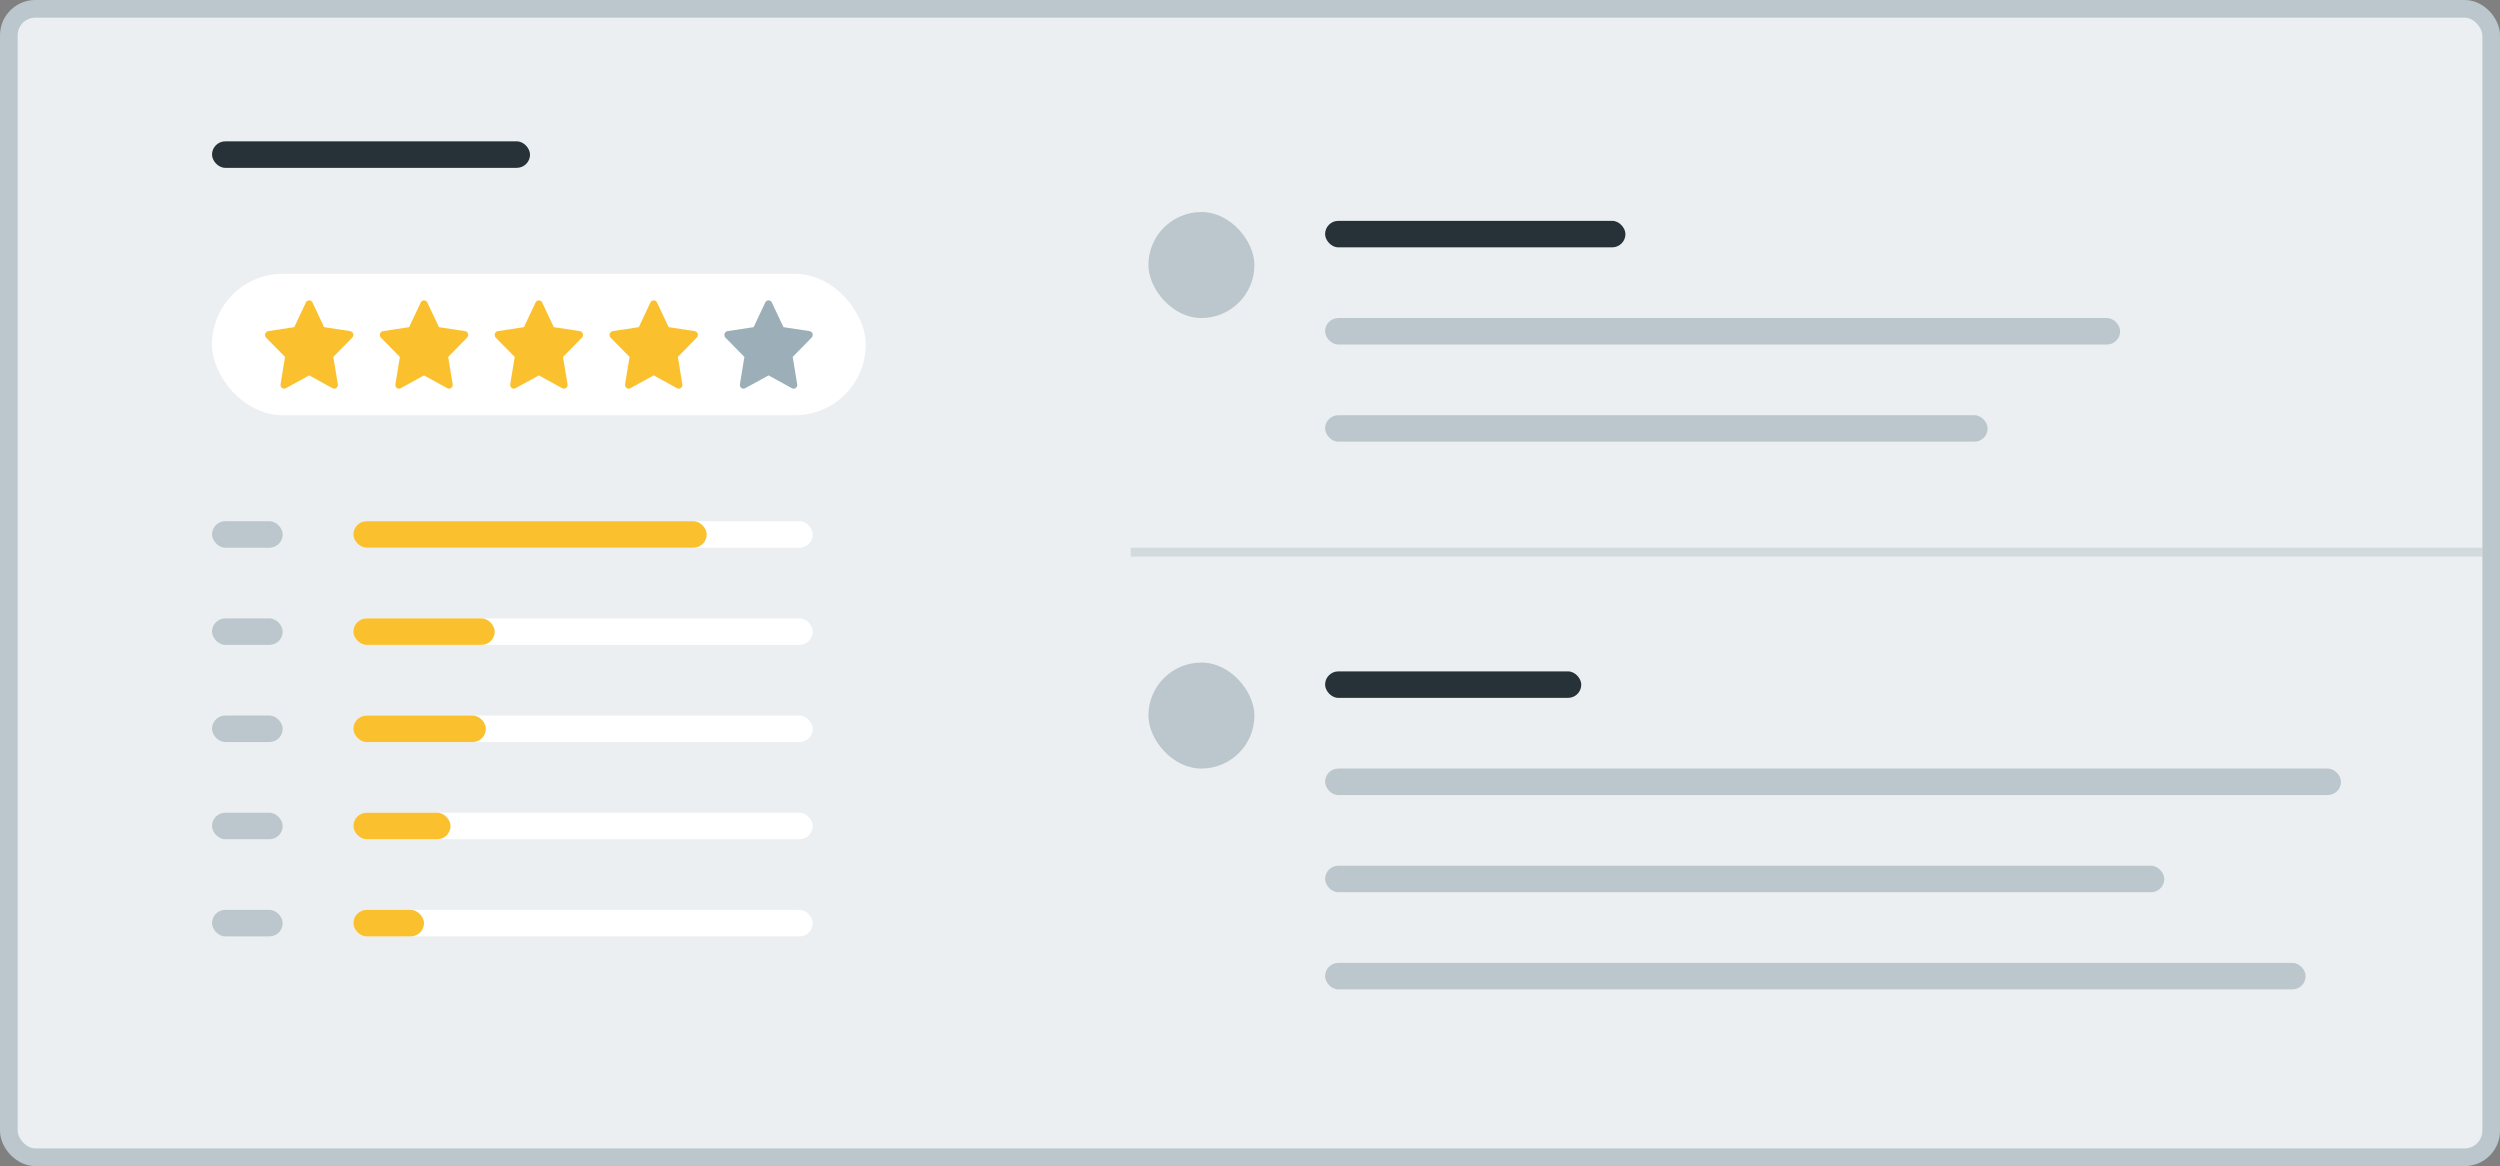 <svg width="283" height="132" viewBox="0 0 283 132" fill="none" xmlns="http://www.w3.org/2000/svg">
<rect x="0" y="0" width="283" height="132" fill="#808080" stroke="none"/>
<rect x="1" y="1" width="281" height="130" rx="3" fill="#ECEFF1" stroke="#BBC7CD" stroke-width="2"/>
<rect x="24" y="16" width="36" height="3" rx="1.5" fill="#263238"/>
<rect x="130" y="24" width="12" height="12" rx="6" fill="#BBC7CD"/>
<rect x="150" y="25" width="34" height="3" rx="1.5" fill="#263238"/>
<rect x="150" y="36" width="90" height="3" rx="1.5" fill="#BBC7CD"/>
<rect x="150" y="47" width="75" height="3" rx="1.5" fill="#BBC7CD"/>
<rect x="130" y="75" width="12" height="12" rx="6" fill="#BBC7CD"/>
<rect x="150" y="76" width="29" height="3" rx="1.5" fill="#263238"/>
<rect x="150" y="87" width="115" height="3" rx="1.5" fill="#BBC7CD"/>
<rect x="150" y="98" width="95" height="3" rx="1.5" fill="#BBC7CD"/>
<rect x="150" y="109" width="111" height="3" rx="1.5" fill="#BBC7CD"/>
<rect opacity="0.5" x="128" y="62" width="153" height="1" fill="#BBC7CD"/>
<rect x="24" y="31" width="74" height="16" rx="8" fill="white"/>
<path d="M39.98 37.77C39.954 37.695 39.912 37.634 39.853 37.586C39.795 37.531 39.73 37.497 39.658 37.484H39.648L36.69 37.033L35.361 34.215C35.329 34.154 35.28 34.102 35.215 34.062C35.15 34.02 35.078 34 35 34C34.922 34 34.85 34.02 34.785 34.062C34.72 34.102 34.671 34.154 34.639 34.215L33.31 37.033L30.352 37.484C30.273 37.497 30.205 37.531 30.146 37.586C30.088 37.634 30.046 37.695 30.02 37.77C30.013 37.791 30.006 37.815 30 37.842C30 37.863 30 37.887 30 37.914C30 37.975 30.01 38.033 30.029 38.088C30.055 38.136 30.085 38.18 30.117 38.221L32.266 40.404L31.758 43.498C31.758 43.512 31.758 43.525 31.758 43.539C31.758 43.546 31.758 43.556 31.758 43.57C31.758 43.645 31.771 43.71 31.797 43.764C31.829 43.826 31.872 43.877 31.924 43.918C31.956 43.945 31.992 43.966 32.031 43.98C32.077 43.993 32.122 44 32.168 44C32.2 44 32.233 43.993 32.266 43.98C32.298 43.973 32.331 43.962 32.363 43.949H32.353L35 42.494L37.647 43.949C37.672 43.962 37.702 43.973 37.734 43.98C37.767 43.993 37.803 44 37.842 44C37.887 44 37.93 43.993 37.969 43.98C38.008 43.966 38.044 43.945 38.076 43.918C38.128 43.877 38.171 43.826 38.203 43.764C38.236 43.71 38.252 43.645 38.252 43.57C38.252 43.556 38.249 43.546 38.242 43.539C38.242 43.525 38.242 43.512 38.242 43.498L37.734 40.404L39.873 38.221C39.912 38.18 39.941 38.133 39.961 38.078C39.987 38.023 40 37.965 40 37.904C40 37.883 39.997 37.863 39.99 37.842C39.99 37.815 39.987 37.791 39.98 37.77Z" fill="#FBC02D"/>
<path d="M52.98 37.77C52.954 37.695 52.912 37.634 52.853 37.586C52.795 37.531 52.73 37.497 52.658 37.484H52.648L49.69 37.033L48.361 34.215C48.329 34.154 48.28 34.102 48.215 34.062C48.15 34.02 48.078 34 48 34C47.922 34 47.85 34.02 47.785 34.062C47.72 34.102 47.671 34.154 47.639 34.215L46.31 37.033L43.352 37.484C43.273 37.497 43.205 37.531 43.147 37.586C43.088 37.634 43.046 37.695 43.02 37.77C43.013 37.791 43.007 37.815 43 37.842C43 37.863 43 37.887 43 37.914C43 37.975 43.01 38.033 43.029 38.088C43.055 38.136 43.085 38.18 43.117 38.221L45.266 40.404L44.758 43.498C44.758 43.512 44.758 43.525 44.758 43.539C44.758 43.546 44.758 43.556 44.758 43.57C44.758 43.645 44.771 43.71 44.797 43.764C44.829 43.826 44.872 43.877 44.924 43.918C44.956 43.945 44.992 43.966 45.031 43.98C45.077 43.993 45.122 44 45.168 44C45.2 44 45.233 43.993 45.266 43.98C45.298 43.973 45.331 43.962 45.363 43.949H45.353L48 42.494L50.647 43.949C50.672 43.962 50.702 43.973 50.734 43.98C50.767 43.993 50.803 44 50.842 44C50.887 44 50.93 43.993 50.969 43.98C51.008 43.966 51.044 43.945 51.076 43.918C51.128 43.877 51.171 43.826 51.203 43.764C51.236 43.71 51.252 43.645 51.252 43.57C51.252 43.556 51.249 43.546 51.242 43.539C51.242 43.525 51.242 43.512 51.242 43.498L50.734 40.404L52.873 38.221C52.912 38.18 52.941 38.133 52.961 38.078C52.987 38.023 53 37.965 53 37.904C53 37.883 52.997 37.863 52.99 37.842C52.99 37.815 52.987 37.791 52.98 37.77Z" fill="#FBC02D"/>
<path d="M65.981 37.77C65.954 37.695 65.912 37.634 65.853 37.586C65.795 37.531 65.73 37.497 65.658 37.484H65.648L62.69 37.033L61.361 34.215C61.329 34.154 61.28 34.102 61.215 34.062C61.15 34.02 61.078 34 61 34C60.922 34 60.85 34.02 60.785 34.062C60.72 34.102 60.671 34.154 60.639 34.215L59.31 37.033L56.352 37.484C56.273 37.497 56.205 37.531 56.147 37.586C56.088 37.634 56.046 37.695 56.02 37.77C56.013 37.791 56.007 37.815 56 37.842C56 37.863 56 37.887 56 37.914C56 37.975 56.01 38.033 56.029 38.088C56.055 38.136 56.085 38.18 56.117 38.221L58.266 40.404L57.758 43.498C57.758 43.512 57.758 43.525 57.758 43.539C57.758 43.546 57.758 43.556 57.758 43.57C57.758 43.645 57.771 43.71 57.797 43.764C57.829 43.826 57.872 43.877 57.924 43.918C57.956 43.945 57.992 43.966 58.031 43.98C58.077 43.993 58.122 44 58.168 44C58.2 44 58.233 43.993 58.266 43.98C58.298 43.973 58.331 43.962 58.363 43.949H58.353L61 42.494L63.647 43.949C63.672 43.962 63.702 43.973 63.734 43.98C63.767 43.993 63.803 44 63.842 44C63.887 44 63.93 43.993 63.969 43.98C64.008 43.966 64.044 43.945 64.076 43.918C64.128 43.877 64.171 43.826 64.203 43.764C64.236 43.71 64.252 43.645 64.252 43.57C64.252 43.556 64.249 43.546 64.242 43.539C64.242 43.525 64.242 43.512 64.242 43.498L63.734 40.404L65.873 38.221C65.912 38.18 65.941 38.133 65.961 38.078C65.987 38.023 66 37.965 66 37.904C66 37.883 65.997 37.863 65.99 37.842C65.99 37.815 65.987 37.791 65.981 37.77Z" fill="#FBC02D"/>
<path d="M78.981 37.77C78.954 37.695 78.912 37.634 78.853 37.586C78.795 37.531 78.73 37.497 78.658 37.484H78.648L75.689 37.033L74.361 34.215C74.329 34.154 74.28 34.102 74.215 34.062C74.15 34.02 74.078 34 74 34C73.922 34 73.85 34.02 73.785 34.062C73.72 34.102 73.671 34.154 73.639 34.215L72.311 37.033L69.352 37.484C69.273 37.497 69.205 37.531 69.147 37.586C69.088 37.634 69.046 37.695 69.019 37.77C69.013 37.791 69.007 37.815 69 37.842C69 37.863 69 37.887 69 37.914C69 37.975 69.01 38.033 69.029 38.088C69.055 38.136 69.085 38.18 69.117 38.221L71.266 40.404L70.758 43.498C70.758 43.512 70.758 43.525 70.758 43.539C70.758 43.546 70.758 43.556 70.758 43.57C70.758 43.645 70.771 43.71 70.797 43.764C70.829 43.826 70.872 43.877 70.924 43.918C70.956 43.945 70.992 43.966 71.031 43.98C71.077 43.993 71.122 44 71.168 44C71.201 44 71.233 43.993 71.266 43.98C71.298 43.973 71.331 43.962 71.363 43.949H71.353L74 42.494L76.647 43.949C76.672 43.962 76.702 43.973 76.734 43.98C76.767 43.993 76.803 44 76.842 44C76.887 44 76.93 43.993 76.969 43.98C77.008 43.966 77.044 43.945 77.076 43.918C77.128 43.877 77.171 43.826 77.203 43.764C77.236 43.71 77.252 43.645 77.252 43.57C77.252 43.556 77.249 43.546 77.242 43.539C77.242 43.525 77.242 43.512 77.242 43.498L76.734 40.404L78.873 38.221C78.912 38.18 78.941 38.133 78.961 38.078C78.987 38.023 79 37.965 79 37.904C79 37.883 78.997 37.863 78.99 37.842C78.99 37.815 78.987 37.791 78.981 37.77Z" fill="#FBC02D"/>
<path d="M91.981 37.77C91.954 37.695 91.912 37.634 91.853 37.586C91.795 37.531 91.73 37.497 91.658 37.484H91.648L88.689 37.033L87.361 34.215C87.329 34.154 87.28 34.102 87.215 34.062C87.15 34.02 87.078 34 87 34C86.922 34 86.85 34.02 86.785 34.062C86.72 34.102 86.671 34.154 86.639 34.215L85.311 37.033L82.352 37.484C82.273 37.497 82.205 37.531 82.147 37.586C82.088 37.634 82.046 37.695 82.019 37.77C82.013 37.791 82.007 37.815 82 37.842C82 37.863 82 37.887 82 37.914C82 37.975 82.01 38.033 82.029 38.088C82.055 38.136 82.085 38.18 82.117 38.221L84.266 40.404L83.758 43.498C83.758 43.512 83.758 43.525 83.758 43.539C83.758 43.546 83.758 43.556 83.758 43.57C83.758 43.645 83.771 43.71 83.797 43.764C83.829 43.826 83.872 43.877 83.924 43.918C83.956 43.945 83.992 43.966 84.031 43.98C84.077 43.993 84.122 44 84.168 44C84.201 44 84.233 43.993 84.266 43.98C84.298 43.973 84.331 43.962 84.363 43.949H84.353L87 42.494L89.647 43.949C89.672 43.962 89.702 43.973 89.734 43.98C89.767 43.993 89.803 44 89.842 44C89.887 44 89.93 43.993 89.969 43.98C90.008 43.966 90.044 43.945 90.076 43.918C90.128 43.877 90.171 43.826 90.203 43.764C90.236 43.71 90.252 43.645 90.252 43.57C90.252 43.556 90.249 43.546 90.242 43.539C90.242 43.525 90.242 43.512 90.242 43.498L89.734 40.404L91.873 38.221C91.912 38.18 91.941 38.133 91.961 38.078C91.987 38.023 92 37.965 92 37.904C92 37.883 91.997 37.863 91.99 37.842C91.99 37.815 91.987 37.791 91.981 37.77Z" fill="#9CAEB7"/>
<rect x="24" y="59" width="8" height="3" rx="1.5" fill="#BBC7CD"/>
<rect x="24" y="70" width="8" height="3" rx="1.5" fill="#BBC7CD"/>
<rect x="24" y="81" width="8" height="3" rx="1.5" fill="#BBC7CD"/>
<rect x="24" y="92" width="8" height="3" rx="1.5" fill="#BBC7CD"/>
<rect x="24" y="103" width="8" height="3" rx="1.5" fill="#BBC7CD"/>
<rect x="40" y="59" width="52" height="3" rx="1.5" fill="white"/>
<rect x="40" y="70" width="52" height="3" rx="1.5" fill="white"/>
<rect x="40" y="81" width="52" height="3" rx="1.5" fill="white"/>
<rect x="40" y="92" width="52" height="3" rx="1.5" fill="white"/>
<rect x="40" y="103" width="52" height="3" rx="1.5" fill="white"/>
<rect x="40" y="59" width="40" height="3" rx="1.5" fill="#FBC02D"/>
<rect x="40" y="70" width="16" height="3" rx="1.5" fill="#FBC02D"/>
<rect x="40" y="81" width="15" height="3" rx="1.5" fill="#FBC02D"/>
<rect x="40" y="92" width="11" height="3" rx="1.5" fill="#FBC02D"/>
<rect x="40" y="103" width="8" height="3" rx="1.5" fill="#FBC02D"/>
</svg>
